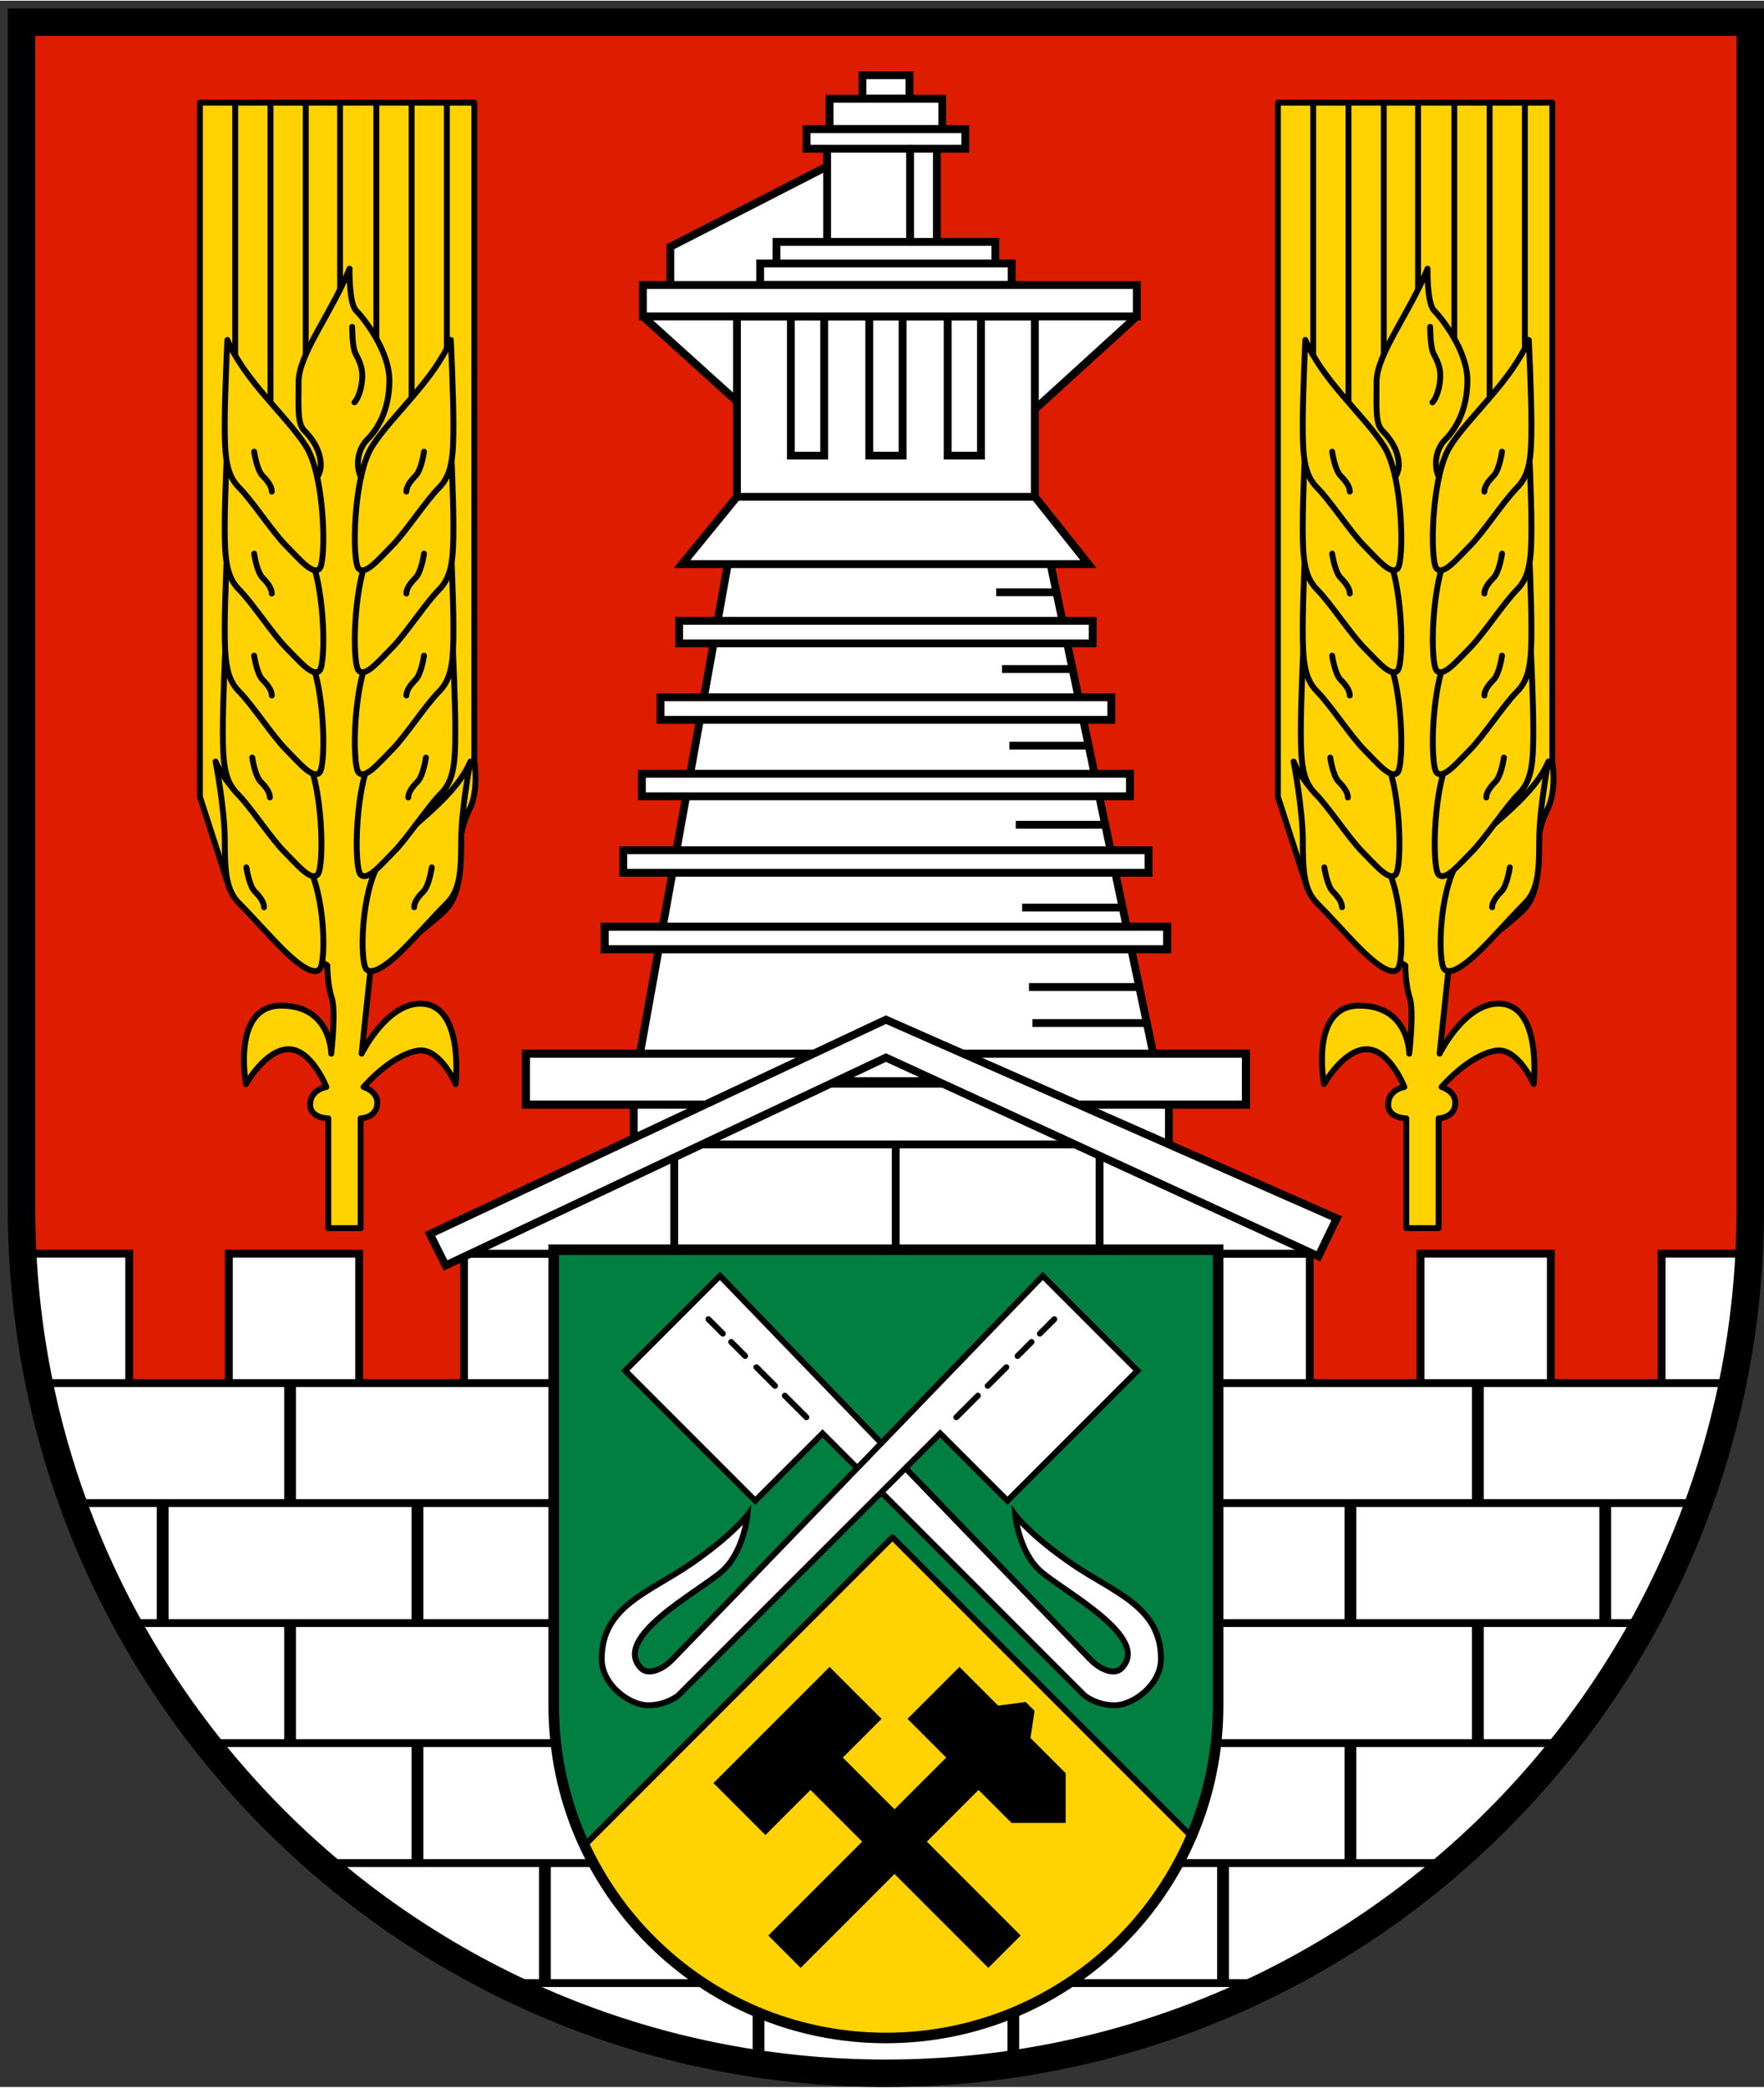 <?xml version="1.0" encoding="UTF-8"?>
<!DOCTYPE svg>
<svg	xmlns="http://www.w3.org/2000/svg"
	xmlns:xlink="http://www.w3.org/1999/xlink"
	width="224"
	height="265"
	viewBox="-1 -1 225 266">
		<rect x="-1" y="-1" width="225" height="266" fill="#333333" stroke="none"/>
		<path id="overall_shield" fill="#DE1C00" d="M1.75,1.75h220.5V153c0,60.89-49.36,110.25-110.25,110.25
			S1.75,213.89,1.75,153V1.75z"/>
		<g>
			<defs>
				<path id="overall_shield_2_" d="M1.75,1.75h220.5V153c0,60.89-49.36,110.25-110.25,110.25S1.75,213.89,1.75,153
					V1.75z"/>
			</defs>
			<clipPath id="overall_shield_3_">
				<use xlink:href="#overall_shield_2_" />
			</clipPath>
			<g clip-path="url(#overall_shield_3_)">
				<polyline fill="#FFFFFF" stroke="#000000" points="28.188,175.583 28.188,158.75 44.812,158.75 44.812,175.583 "/>
				<polyline fill="#FFFFFF" stroke="#000000" points="1.897,158.75 15.479,158.75 15.479,175.583 
					1.75,175.583 "/>
				<polyline fill="#FFFFFF" stroke="#000000" points="58.188,175.583 58.188,158.75 74.812,158.75 74.812,175.583 "/>
				<polyline fill="#FFFFFF" stroke="#000000" points="149.438,175.583 149.438,158.75 166.062,158.75 166.062,175.583 
					"/>
				<polyline fill="#FFFFFF" stroke="#000000" points="180.188,175.583 180.188,158.75 196.812,158.75 196.812,175.583 
					"/>
				<polyline fill="#FFFFFF" stroke="#000000" points="222.103,158.75 210.938,158.75 210.938,175.583 
					222.25,175.583 "/>
			</g>
			<g clip-path="url(#overall_shield_3_)">
				<rect x="1.75" y="175.25" fill="#FFFFFF" width="220.5" height="88"/> 
				<line fill="none" stroke="#000000" x1="2.5" y1="175.25" x2="222.25" y2="175.25"/>
				<line fill="none" stroke="#000000" x1="1.75" y1="190.55" x2="222.25" y2="190.55"/>
				<line fill="none" stroke="#000000" x1="1.5" y1="236.45" x2="222.25" y2="236.45"/>
				<line fill="none" stroke="#000000" x1="1.75" y1="205.85" x2="222.25" y2="205.85"/>
				<line fill="none" stroke="#000000" x1="1.75" y1="221.15" x2="222.25" y2="221.15"/>
				<line fill="none" stroke="#000000" x1="1.5" y1="251.75" x2="222.25" y2="251.75"/>
				<line fill="none" stroke="#000000" stroke-width="1.5" x1="36" y1="175.25" x2="36" y2="190.55"/>
				<line fill="none" stroke="#000000" stroke-width="1.5" x1="52.25" y1="190.55" x2="52.25" y2="205.85"/>
				<line fill="none" stroke="#000000" stroke-width="1.5" x1="19.75" y1="190.55" x2="19.75" y2="205.85"/>
				<line fill="none" stroke="#000000" stroke-width="1.5" x1="36" y1="205.85" x2="36" y2="221.149"/>
				<line fill="none" stroke="#000000" stroke-width="1.5" x1="52.25" y1="221.15" x2="52.25" y2="236.45"/>
				<line fill="none" stroke="#000000" stroke-width="1.5" x1="68.5" y1="236.45" x2="68.5" y2="251.75"/>
				<line fill="none" stroke="#000000" stroke-width="1.5" x1="155" y1="236.45" x2="155" y2="251.75"/>
				<line fill="none" stroke="#000000" stroke-width="1.5" x1="171.25" y1="221.15" x2="171.25" y2="236.45"/>
				<line fill="none" stroke="#000000" stroke-width="1.5" x1="171.25" y1="190.55" x2="171.25" y2="205.85"/>
				<line fill="none" stroke="#000000" stroke-width="1.5" x1="203.75" y1="190.55" x2="203.75" y2="205.85"/>
				<line fill="none" stroke="#000000" stroke-width="1.5" x1="187.5" y1="205.85" x2="187.5" y2="221.149"/>
				<line fill="none" stroke="#000000" stroke-width="1.5" x1="187.5" y1="175.25" x2="187.5" y2="190.55"/>
				<line fill="none" stroke="#000000" stroke-width="1.5" x1="95.75" y1="251.75" x2="95.75" y2="263.235"/>
				<line fill="none" stroke="#000000" stroke-width="1.5" x1="128.25" y1="251.75" x2="128.25" y2="263.235"/>
			</g>
			<g clip-path="url(#overall_shield_3_)">
				<polyline fill="#FFFFFF" stroke="#000000" points="91.833,70.833 80,136.75 146.833,136.75 133,70.833 "/>
				<polygon fill="#FFFFFF" stroke="#000000" points="84.5,30.375 104.5,20.125 107,20.125 107,37.375 84.5,37.375 "/>
				<polygon fill="#FFFFFF" stroke="#000000" stroke-linejoin="bevel" points="131,51.083 144,39.25 141.688,36.938 
					129.5,36.938 129.5,51.083 "/>
				<polygon fill="#FFFFFF" stroke="#000000" stroke-linejoin="bevel" points="93,50.083 81,39.25 84.125,37.25 95.375,37.25 
					95.375,50.083 "/>
				<polygon fill="#FFFFFF" stroke="#000000" points="58.305,158.75 165.474,158.75 165.474,155.75 139.25,143.25 
					87.5,143.25 "/>
				<line fill="none" stroke="#000000" x1="113.25" y1="144.82" x2="113.25" y2="158.5"/>
				<line fill="none" stroke="#000000" x1="139.25" y1="144.5" x2="139.25" y2="158.5"/>
				<line fill="none" stroke="#000000" x1="85" y1="144.75" x2="85" y2="158.5"/>
				<rect x="79.833" y="137.083" fill="#FFFFFF" stroke="#000000" width="68.262" height="7.737"/> 
				<polyline fill="#FFFFFF" stroke="#000000" stroke-width="1.035" points="117.875,133.25 157.917,133.25 
					157.917,139.75 130.625,139.75 "/>
				<polyline fill="#FFFFFF" stroke="#000000" stroke-width="1.035" points="94.5,139.75 66.083,139.75 66.083,133.25 
					106.75,133.25 "/>
				<polygon fill="#FFFFFF" stroke="#000000" points="53.833,156.25 112,128.917 169.5,154.25 167.167,159.084 
					112,133.75 55.833,160.25 "/>
				<polyline fill="#FFFFFF" stroke="#000000" points="93,62.25 86,70.833 137.833,70.833 131,62.25 "/>
				<rect x="93" y="39.25" fill="#FFFFFF" stroke="#000000" stroke-linecap="round" width="38" height="23"/> 
				<rect x="99.875" y="37.75" fill="none" stroke="#000000" stroke-linecap="round" width="4.25" height="19.25"/> 
				<rect x="109.875" y="37.75" fill="none" stroke="#000000" stroke-linecap="round" width="4.25" height="19.25"/> 
				<rect x="119.875" y="37.75" fill="none" stroke="#000000" stroke-linecap="round" width="4.25" height="19.25"/> 
				<rect x="104.5" y="17.25" fill="#FFFFFF" stroke="#000000" stroke-linecap="round" width="14" height="13.75"/> 
				<rect x="109" y="8.5" fill="#FFFFFF" stroke="#000000" stroke-linecap="round" width="6" height="3"/> 
				<rect x="104.812" y="11.5" fill="#FFFFFF" stroke="#000000" stroke-linecap="round" width="14.375" height="3.875"/> 
				<rect x="101.875" y="15.375" fill="#FFFFFF" stroke="#000000" stroke-linecap="round" width="20.25" height="2.5"/> 
				
					<rect x="98.041" y="29.75" fill="#FFFFFF" stroke="#000000" stroke-linecap="round" width="27.918" height="3.65"/> 
				
					<rect x="95.957" y="32.5" fill="#FFFFFF" stroke="#000000" stroke-linecap="round" width="32.086" height="2.729"/> 
				<rect x="81" y="35.25" fill="#FFFFFF" stroke="#000000" stroke-linecap="round" width="63" height="4"/> 
				<line fill="none" stroke="#000000" stroke-linecap="round" x1="115.083" y1="17.875" x2="115.083" y2="29.75"/>
				<rect x="85.625" y="78.062" fill="#FFFFFF" stroke="#000000" width="52.75" height="2.875"/> 
				<rect x="83.25" y="87.812" fill="#FFFFFF" stroke="#000000" width="57.5" height="2.875"/> 
				<rect x="80.875" y="97.562" fill="#FFFFFF" stroke="#000000" width="62.25" height="2.875"/> 
				<rect x="78.5" y="107.312" fill="#FFFFFF" stroke="#000000" width="67" height="2.875"/> 
				<rect x="76.125" y="117.062" fill="#FFFFFF" stroke="#000000" stroke-width="1.035" width="71.75" height="2.875"/> 
				<line fill="none" stroke="#000000" x1="133.754" y1="74.424" x2="126.062" y2="74.424"/>
				<line fill="none" stroke="#000000" x1="135.809" y1="84.215" x2="126.812" y2="84.215"/>
				<line fill="none" stroke="#000000" x1="137.857" y1="93.978" x2="127.75" y2="93.978"/>
				<line fill="none" stroke="#000000" x1="139.975" y1="104.068" x2="128.562" y2="104.068"/>
				<line fill="none" stroke="#000000" x1="142.189" y1="114.625" x2="129.375" y2="114.625"/>
				<line fill="none" stroke="#000000" x1="144.314" y1="124.75" x2="130.25" y2="124.75"/>
				<line fill="none" stroke="#000000" x1="145.278" y1="129.343" x2="130.688" y2="129.343"/>
			</g>
			<g id="small_coat" clip-path="url(#overall_shield_3_)">
				<g>
					<defs>
						<path id="small_shield_1_" d="M69.629,158.25h84.742v58.129
							C154.371,239.779,135.401,258.75,112,258.75s-42.371-18.971-42.371-42.371V158.25z"/>
					</defs>
					<use xlink:href="#small_shield_1_"  fill="#007F41"/>
					<clipPath id="small_shield_2_">
						<use xlink:href="#small_shield_1_" />
					</clipPath>
					
						<polyline id="yellow_triangle" clip-path="url(#small_shield_2_)" fill="#FFD200" stroke="#000000" stroke-width="0.75" stroke-linecap="round" stroke-linejoin="round" points="
						181.152,263.235 112.833,194.917 44.516,263.235 "/>
				</g>
				<polygon points="90,226.25 104.812,211.438 111.438,218.062 106.5,223 129.188,245.688 125.062,249.812 
					102.375,227.125 96.625,232.875 "/>
				<polygon points="123.812,227.125 101.125,249.812 97,245.688 119.688,223 114.75,218.062 121.375,211.438 
					126.312,216.375 129.834,215.916 130.959,217.041 130.438,220.5 134.927,224.989 
					134.927,231.333 128.021,231.333 "/>
				<g>
					<path fill="#FFFFFF" stroke="#000000" stroke-width="0.75" stroke-linecap="round" d="M131.792,199.291
						C128.935,196.811,128.5,192.083,128.5,192.083s1.876,2.542,7.209,6.208
						s11.375,5.417,11.375,12.125c0,3.333-3.584,5.918-5.917,5.918
						s-3.834-1.251-3.834-1.251l-33.417-33.417L95.332,190.25L78.75,173.668l12.084-12.084
						c0,0,45.75,47.416,47.312,48.979c1.424,1.424,3.104,1.854,3.886,1.073
						C145.938,207.729,134.864,201.959,131.792,199.291z"/>
					
						<line fill="none" stroke="#000000" stroke-width="0.75" stroke-linecap="round" stroke-linejoin="round" x1="89.356" y1="167.106" x2="91.2" y2="168.95"/>
					
						<line fill="none" stroke="#000000" stroke-width="0.75" stroke-linecap="round" stroke-linejoin="round" x1="92.263" y1="170.013" x2="94.043" y2="171.794"/>
					
						<line fill="none" stroke="#000000" stroke-width="0.75" stroke-linecap="round" stroke-linejoin="round" x1="95.48" y1="173.231" x2="97.855" y2="175.606"/>
					
						<line fill="none" stroke="#000000" stroke-width="0.75" stroke-linecap="round" stroke-linejoin="round" x1="99.105" y1="176.856" x2="101.855" y2="179.606"/>
				</g>
				<g>
					<path fill="#FFFFFF" stroke="#000000" stroke-width="0.75" stroke-linecap="round" d="M91.042,199.291
						c2.857-2.48,3.292-7.208,3.292-7.208S92.458,194.625,87.125,198.291
						s-11.375,5.417-11.375,12.125c0,3.333,3.583,5.918,5.917,5.918
						s3.834-1.251,3.834-1.251l33.417-33.417L127.502,190.25l16.582-16.582L132,161.584
						c0,0-45.75,47.416-47.312,48.979c-1.424,1.424-3.104,1.854-3.886,1.073
						C76.896,207.729,87.969,201.959,91.042,199.291z"/>
					
						<line fill="none" stroke="#000000" stroke-width="0.75" stroke-linecap="round" stroke-linejoin="round" x1="133.478" y1="167.106" x2="131.634" y2="168.95"/>
					
						<line fill="none" stroke="#000000" stroke-width="0.75" stroke-linecap="round" stroke-linejoin="round" x1="130.571" y1="170.013" x2="128.791" y2="171.794"/>
					
						<line fill="none" stroke="#000000" stroke-width="0.75" stroke-linecap="round" stroke-linejoin="round" x1="127.354" y1="173.231" x2="124.979" y2="175.606"/>
					
						<line fill="none" stroke="#000000" stroke-width="0.75" stroke-linecap="round" stroke-linejoin="round" x1="123.729" y1="176.856" x2="120.979" y2="179.606"/>
				</g>
				<path id="small_shield_5_" fill="none" stroke="#000000" stroke-width="1.345" d="M69.629,158.25h84.742v58.129
					C154.371,239.779,135.401,258.75,112,258.75s-42.371-18.971-42.371-42.371V158.25z"/>
			</g>
			<g clip-path="url(#overall_shield_3_)">
				<path fill="#FFD200" stroke="#000000" stroke-width="0.75" stroke-linecap="round" stroke-linejoin="round" d="M24.5,12h35v84
					c0,0,0.625,3.625-0.625,6.125s-1.25,4.625-1.25,6.375s0,4.625-1.875,6.5s-9.5,7.625-9.5,7.625l-1.125,10.625
					c0,0,3.125-6.375,7.5-6.375c5.625,0,4.5,10.25,4.5,10.25s-2.045-4.756-4.875-4.25c-3.5,0.625-6.875,4.625-6.875,4.625
					s1.75,0.5,1.75,2c0,1.938-2.125,2-2.125,2v14h-4.125v-14c0,0-2.312,0-2.312-1.75c0-1.938,2.062-2.25,2.062-2.25
					s-1.875-4.812-4.812-4.812s-5.438,4.438-5.438,4.438s-1.875-10,4.5-10s6.375,6.125,6.375,6.125s0.625-5.5,0.062-7.125
					S40.75,122,40.75,122s-11-6.625-12.5-9.875L24.5,100.5V12z"/>
				<g>
					<line fill="none" stroke="#000000" stroke-width="0.75" x1="42.375" y1="11.75" x2="42.375" y2="37.125"/>
					<line fill="none" stroke="#000000" stroke-width="0.75" x1="47" y1="11.75" x2="47" y2="46.75"/>
					<line fill="none" stroke="#000000" stroke-width="0.75" x1="51.5" y1="11.75" x2="51.5" y2="54.375"/>
					<line fill="none" stroke="#000000" stroke-width="0.75" x1="56" y1="11.75" x2="56" y2="54"/>
					<line fill="none" stroke="#000000" stroke-width="0.75" x1="38" y1="11.75" x2="38" y2="46.75"/>
					<line fill="none" stroke="#000000" stroke-width="0.75" x1="33.5" y1="11.75" x2="33.5" y2="54.375"/>
					<line fill="none" stroke="#000000" stroke-width="0.75" x1="29" y1="11.75" x2="29" y2="54"/>
				</g>
				<g>
					<g>
						<path fill="#FFD200" stroke="#000000" stroke-width="0.75" stroke-linecap="round" stroke-linejoin="round" d="M59,96.004
							c0,0-1.174,6.08-1.174,10.08s-0.168,6.333-1.834,8S52.167,118.208,50.5,119.875
							s-3.883,3.5-4.758,2.625s-0.75-9.875,1.75-13.75S56.75,101.254,59,96.004z"/>
						<path fill="#FFD200" stroke="#000000" stroke-width="0.75" stroke-linecap="round" stroke-linejoin="round" d="
							M54.076,109.5c0,0-0.333,2.333-1.083,3.083s-1.167,1.417-1.167,2"/>
					</g>
					<g>
						<path fill="#FFD200" stroke="#000000" stroke-width="0.75" stroke-linecap="round" stroke-linejoin="round" d="
							M56.742,81.25c0,0,0.334,6.833,0.334,10.833s-0.168,6.333-1.834,8
							s-4.333,5.75-6,7.417s-3.375,3.792-4.25,2.917s-0.75-11.792,1.75-15.667
							S54.492,86.5,56.742,81.25z"/>
						<path fill="#FFD200" stroke="#000000" stroke-width="0.75" stroke-linecap="round" stroke-linejoin="round" d="
							M53.326,95.5c0,0-0.333,2.333-1.083,3.083s-1.167,1.417-1.167,2"/>
					</g>
					<g>
						<path fill="#FFD200" stroke="#000000" stroke-width="0.75" stroke-linecap="round" stroke-linejoin="round" d="M56.5,68.25
							c0,0,0.334,6.833,0.334,10.833s-0.168,6.333-1.834,8S50.667,92.833,49,94.5
							s-3.375,3.792-4.25,2.917S44,85.625,46.5,81.75S54.25,73.5,56.5,68.25z"/>
						<path fill="#FFD200" stroke="#000000" stroke-width="0.75" stroke-linecap="round" stroke-linejoin="round" d="
							M53.084,82.5c0,0-0.333,2.333-1.083,3.083s-1.167,1.417-1.167,2"/>
					</g>
					<g>
						<path fill="#FFD200" stroke="#000000" stroke-width="0.75" stroke-linecap="round" stroke-linejoin="round" d="M56.5,55.25
							c0,0,0.334,6.833,0.334,10.833s-0.168,6.333-1.834,8S50.667,79.833,49,81.5
							s-3.375,3.792-4.25,2.917S44,72.625,46.5,68.75S54.25,60.5,56.5,55.25z"/>
						<path fill="#FFD200" stroke="#000000" stroke-width="0.75" stroke-linecap="round" stroke-linejoin="round" d="
							M53.084,69.5c0,0-0.333,2.333-1.083,3.083s-1.167,1.417-1.167,2"/>
					</g>
					<g>
						<path fill="#FFD200" stroke="#000000" stroke-width="0.75" stroke-linecap="round" stroke-linejoin="round" d="M56.5,42.25
							c0,0,0.334,6.833,0.334,10.833s-0.168,6.333-1.834,8S50.667,66.833,49,68.5
							s-3.375,3.792-4.25,2.917S44,59.625,46.5,55.75S54.25,47.5,56.5,42.25z"/>
						<path fill="#FFD200" stroke="#000000" stroke-width="0.75" stroke-linecap="round" stroke-linejoin="round" d="
							M53.084,56.5c0,0-0.333,2.333-1.083,3.083s-1.167,1.417-1.167,2"/>
					</g>
				</g>
				<g>
					<g>
						<path fill="#FFD200" stroke="#000000" stroke-width="0.75" stroke-linejoin="round" d="M26.5,96.004
							c0,0,1.174,6.08,1.174,10.08s0.168,6.333,1.834,8S33.333,118.208,35,119.875
							s3.883,3.5,4.758,2.625s0.75-9.875-1.75-13.75S28.75,101.254,26.5,96.004z"/>
						<path fill="#FFD200" stroke="#000000" stroke-width="0.75" stroke-linecap="round" stroke-linejoin="round" d="
							M30.424,109.5c0,0,0.333,2.333,1.083,3.083s1.167,1.417,1.167,2"/>
					</g>
					<g>
						<path fill="#FFD200" stroke="#000000" stroke-width="0.75" stroke-linejoin="round" d="M27.758,81.25
							c0,0-0.334,6.833-0.334,10.833s0.168,6.333,1.834,8s4.333,5.75,6,7.417
							s3.375,3.792,4.25,2.917s0.75-11.792-1.75-15.667S30.008,86.5,27.758,81.25z"/>
						<path fill="#FFD200" stroke="#000000" stroke-width="0.75" stroke-linecap="round" stroke-linejoin="round" d="
							M31.174,95.5c0,0,0.333,2.333,1.083,3.083s1.167,1.417,1.167,2"/>
					</g>
					<g>
						<path fill="#FFD200" stroke="#000000" stroke-width="0.75" stroke-linejoin="round" d="M28,68.25
							c0,0-0.334,6.833-0.334,10.833s0.168,6.333,1.834,8s4.333,5.75,6,7.417
							s3.375,3.792,4.25,2.917S40.5,85.625,38,81.75S30.25,73.5,28,68.25z"/>
						<path fill="#FFD200" stroke="#000000" stroke-width="0.75" stroke-linecap="round" stroke-linejoin="round" d="
							M31.416,82.5c0,0,0.333,2.333,1.083,3.083s1.167,1.417,1.167,2"/>
					</g>
					<g>
						<path fill="#FFD200" stroke="#000000" stroke-width="0.75" stroke-linejoin="round" d="M28,55.25
							c0,0-0.334,6.833-0.334,10.833s0.168,6.333,1.834,8s4.333,5.75,6,7.417
							s3.375,3.792,4.25,2.917S40.5,72.625,38,68.75S30.25,60.5,28,55.25z"/>
						<path fill="#FFD200" stroke="#000000" stroke-width="0.75" stroke-linecap="round" stroke-linejoin="round" d="
							M31.416,69.5c0,0,0.333,2.333,1.083,3.083s1.167,1.417,1.167,2"/>
					</g>
					<g>
						<path fill="#FFD200" stroke="#000000" stroke-width="0.75" stroke-linejoin="round" d="M28,42.25
							c0,0-0.334,6.833-0.334,10.833s0.168,6.333,1.834,8s4.333,5.75,6,7.417
							s3.375,3.792,4.25,2.917S40.5,59.625,38,55.75S30.25,47.5,28,42.25z"/>
						<path fill="#FFD200" stroke="#000000" stroke-width="0.75" stroke-linecap="round" stroke-linejoin="round" d="
							M31.416,56.5c0,0,0.333,2.333,1.083,3.083s1.167,1.417,1.167,2"/>
					</g>
				</g>
				<g>
					<path fill="#FFD200" stroke="#000000" stroke-width="0.75" stroke-linecap="round" stroke-linejoin="round" d="
						M39.493,59.709c0,0,0.423-0.696,0.423-1.459c0-1.94-1.166-3.5-2.082-4.417
						s-0.751-2.75-0.751-6.25s4.25-8.833,6.5-14.417c0,0-0.084,4.416,0.833,5.333
						s4.25,5.084,4.25,8.917S47.116,53.68,45.875,54.921s-1.564,3.313-0.836,4.837"/>
					<path fill="none" stroke="#000000" stroke-width="0.75" stroke-linecap="round" d="M43.917,40.583
						c0,0,0,2.542,0.417,3.375s0.875,1.625,0.875,2.875s-0.438,2.813-1,3.375"/>
				</g>
			</g>
			<g clip-path="url(#overall_shield_3_)">
				<path fill="#FFD200" stroke="#000000" stroke-width="0.75" stroke-linecap="round" stroke-linejoin="round" d="M162,12h35v84
					c0,0,0.625,3.625-0.625,6.125s-1.25,4.625-1.25,6.375s0,4.625-1.875,6.5s-9.5,7.625-9.5,7.625l-1.125,10.625
					c0,0,3.125-6.375,7.5-6.375c5.625,0,4.5,10.25,4.5,10.25s-2.045-4.756-4.875-4.25c-3.5,0.625-6.875,4.625-6.875,4.625
					s1.75,0.5,1.75,2c0,1.938-2.125,2-2.125,2v14h-4.125v-14c0,0-2.312,0-2.312-1.75c0-1.938,2.062-2.25,2.062-2.25
					s-1.875-4.812-4.812-4.812s-5.438,4.438-5.438,4.438s-1.875-10,4.5-10s6.375,6.125,6.375,6.125s0.625-5.5,0.062-7.125
					S178.25,122,178.25,122s-11-6.625-12.5-9.875L162,100.5V12z"/>
				<g>
					<line fill="none" stroke="#000000" stroke-width="0.75" x1="179.875" y1="11.75" x2="179.875" y2="37.125"/>
					<line fill="none" stroke="#000000" stroke-width="0.75" x1="184.5" y1="11.75" x2="184.5" y2="46.75"/>
					<line fill="none" stroke="#000000" stroke-width="0.75" x1="189" y1="11.75" x2="189" y2="54.375"/>
					<line fill="none" stroke="#000000" stroke-width="0.75" x1="193.5" y1="11.75" x2="193.5" y2="54"/>
					<line fill="none" stroke="#000000" stroke-width="0.75" x1="175.5" y1="11.75" x2="175.5" y2="46.75"/>
					<line fill="none" stroke="#000000" stroke-width="0.75" x1="171" y1="11.75" x2="171" y2="54.375"/>
					<line fill="none" stroke="#000000" stroke-width="0.75" x1="166.5" y1="11.75" x2="166.5" y2="54"/>
				</g>
				<g>
					<g>
						<path fill="#FFD200" stroke="#000000" stroke-width="0.75" stroke-linecap="round" stroke-linejoin="round" d="
							M196.5,96.004c0,0-1.174,6.08-1.174,10.08s-0.168,6.333-1.834,8
							C191.826,115.75,189.667,118.208,188,119.875s-3.883,3.5-4.758,2.625s-0.75-9.875,1.75-13.75
							S194.25,101.254,196.5,96.004z"/>
						<path fill="#FFD200" stroke="#000000" stroke-width="0.75" stroke-linecap="round" stroke-linejoin="round" d="
							M191.576,109.5c0,0-0.333,2.334-1.083,3.084s-1.167,1.416-1.167,2"/>
					</g>
					<g>
						<path fill="#FFD200" stroke="#000000" stroke-width="0.75" stroke-linecap="round" stroke-linejoin="round" d="
							M194.242,81.25c0,0,0.334,6.834,0.334,10.834s-0.168,6.333-1.834,8
							c-1.666,1.666-4.333,5.749-6,7.416s-3.375,3.792-4.25,2.917s-0.75-11.792,1.75-15.667
							S191.992,86.5,194.242,81.25z"/>
						<path fill="#FFD200" stroke="#000000" stroke-width="0.75" stroke-linecap="round" stroke-linejoin="round" d="
							M190.826,95.5c0,0-0.333,2.334-1.083,3.084s-1.167,1.416-1.167,2"/>
					</g>
					<g>
						<path fill="#FFD200" stroke="#000000" stroke-width="0.75" stroke-linecap="round" stroke-linejoin="round" d="M194,68.25
							c0,0,0.334,6.833,0.334,10.833S194.166,85.417,192.5,87.084
							C190.834,88.75,188.167,92.833,186.5,94.5s-3.375,3.792-4.25,2.917S181.5,85.625,184,81.75
							S191.75,73.5,194,68.25z"/>
						<path fill="#FFD200" stroke="#000000" stroke-width="0.75" stroke-linecap="round" stroke-linejoin="round" d="
							M190.584,82.5c0,0-0.333,2.334-1.083,3.084s-1.167,1.416-1.167,2"/>
					</g>
					<g>
						<path fill="#FFD200" stroke="#000000" stroke-width="0.75" stroke-linecap="round" stroke-linejoin="round" d="M194,55.25
							c0,0,0.334,6.833,0.334,10.833s-0.168,6.333-1.834,8s-4.333,5.75-6,7.417
							s-3.375,3.792-4.25,2.917S181.5,72.625,184,68.75S191.75,60.5,194,55.25z"/>
						<path fill="#FFD200" stroke="#000000" stroke-width="0.75" stroke-linecap="round" stroke-linejoin="round" d="
							M190.584,69.5c0,0-0.333,2.333-1.083,3.083s-1.167,1.417-1.167,2"/>
					</g>
					<g>
						<path fill="#FFD200" stroke="#000000" stroke-width="0.75" stroke-linecap="round" stroke-linejoin="round" d="M194,42.25
							c0,0,0.334,6.833,0.334,10.833s-0.168,6.333-1.834,8s-4.333,5.75-6,7.417
							s-3.375,3.792-4.25,2.917S181.5,59.625,184,55.75S191.75,47.5,194,42.25z"/>
						<path fill="#FFD200" stroke="#000000" stroke-width="0.75" stroke-linecap="round" stroke-linejoin="round" d="
							M190.584,56.5c0,0-0.333,2.333-1.083,3.083s-1.167,1.417-1.167,2"/>
					</g>
				</g>
				<g>
					<g>
						<path fill="#FFD200" stroke="#000000" stroke-width="0.75" stroke-linejoin="round" d="M164,96.004
							c0,0,1.174,6.08,1.174,10.08s0.168,6.333,1.834,8
							C168.674,115.75,170.833,118.208,172.5,119.875s3.883,3.5,4.758,2.625s0.75-9.875-1.75-13.75
							S166.25,101.254,164,96.004z"/>
						<path fill="#FFD200" stroke="#000000" stroke-width="0.75" stroke-linecap="round" stroke-linejoin="round" d="
							M167.924,109.5c0,0,0.333,2.334,1.083,3.084s1.167,1.416,1.167,2"/>
					</g>
					<g>
						<path fill="#FFD200" stroke="#000000" stroke-width="0.75" stroke-linejoin="round" d="M165.258,81.25
							c0,0-0.334,6.834-0.334,10.834s0.168,6.333,1.834,8
							c1.666,1.666,4.333,5.749,6,7.416s3.375,3.792,4.25,2.917s0.75-11.792-1.75-15.667
							S167.508,86.5,165.258,81.25z"/>
						<path fill="#FFD200" stroke="#000000" stroke-width="0.75" stroke-linecap="round" stroke-linejoin="round" d="
							M168.674,95.5c0,0,0.333,2.334,1.083,3.084s1.167,1.416,1.167,2"/>
					</g>
					<g>
						<path fill="#FFD200" stroke="#000000" stroke-width="0.75" stroke-linejoin="round" d="M165.5,68.25
							c0,0-0.334,6.833-0.334,10.833S165.334,85.417,167,87.084
							C168.666,88.75,171.333,92.833,173,94.5s3.375,3.792,4.25,2.917S178,85.625,175.5,81.75
							S167.75,73.5,165.5,68.25z"/>
						<path fill="#FFD200" stroke="#000000" stroke-width="0.75" stroke-linecap="round" stroke-linejoin="round" d="
							M168.916,82.5c0,0,0.333,2.334,1.083,3.084s1.167,1.416,1.167,2"/>
					</g>
					<g>
						<path fill="#FFD200" stroke="#000000" stroke-width="0.75" stroke-linejoin="round" d="M165.5,55.25
							c0,0-0.334,6.833-0.334,10.833s0.168,6.333,1.834,8s4.333,5.75,6,7.417
							s3.375,3.792,4.25,2.917S178,72.625,175.5,68.75S167.75,60.5,165.5,55.25z"/>
						<path fill="#FFD200" stroke="#000000" stroke-width="0.75" stroke-linecap="round" stroke-linejoin="round" d="
							M168.916,69.5c0,0,0.333,2.333,1.083,3.083s1.167,1.417,1.167,2"/>
					</g>
					<g>
						<path fill="#FFD200" stroke="#000000" stroke-width="0.75" stroke-linejoin="round" d="M165.5,42.25
							c0,0-0.334,6.833-0.334,10.833s0.168,6.333,1.834,8s4.333,5.75,6,7.417
							s3.375,3.792,4.25,2.917S178,59.625,175.5,55.75S167.75,47.5,165.5,42.25z"/>
						<path fill="#FFD200" stroke="#000000" stroke-width="0.75" stroke-linecap="round" stroke-linejoin="round" d="
							M168.916,56.5c0,0,0.333,2.333,1.083,3.083s1.167,1.417,1.167,2"/>
					</g>
				</g>
				<g>
					<path fill="#FFD200" stroke="#000000" stroke-width="0.75" stroke-linecap="round" stroke-linejoin="round" d="
						M176.993,59.709c0,0,0.423-0.696,0.423-1.459c0-1.94-1.166-3.5-2.082-4.417
						s-0.751-2.75-0.751-6.25s4.25-8.833,6.5-14.417c0,0-0.084,4.416,0.833,5.333
						s4.25,5.084,4.25,8.917s-1.55,6.263-2.791,7.504s-1.564,3.313-0.836,4.837"/>
					<path fill="none" stroke="#000000" stroke-width="0.75" stroke-linecap="round" d="M181.417,40.583
						c0,0,0,2.542,0.417,3.375s0.875,1.625,0.875,2.875s-0.438,2.813-1,3.375"/>
				</g>
			</g>
		</g>
		<path id="overall_shield_1_" fill="none" stroke="#000000" stroke-width="3.5" d="M1.75,1.75h220.5V153
			c0,60.89-49.36,110.25-110.25,110.25S1.75,213.89,1.75,153V1.75z"/>
</svg>